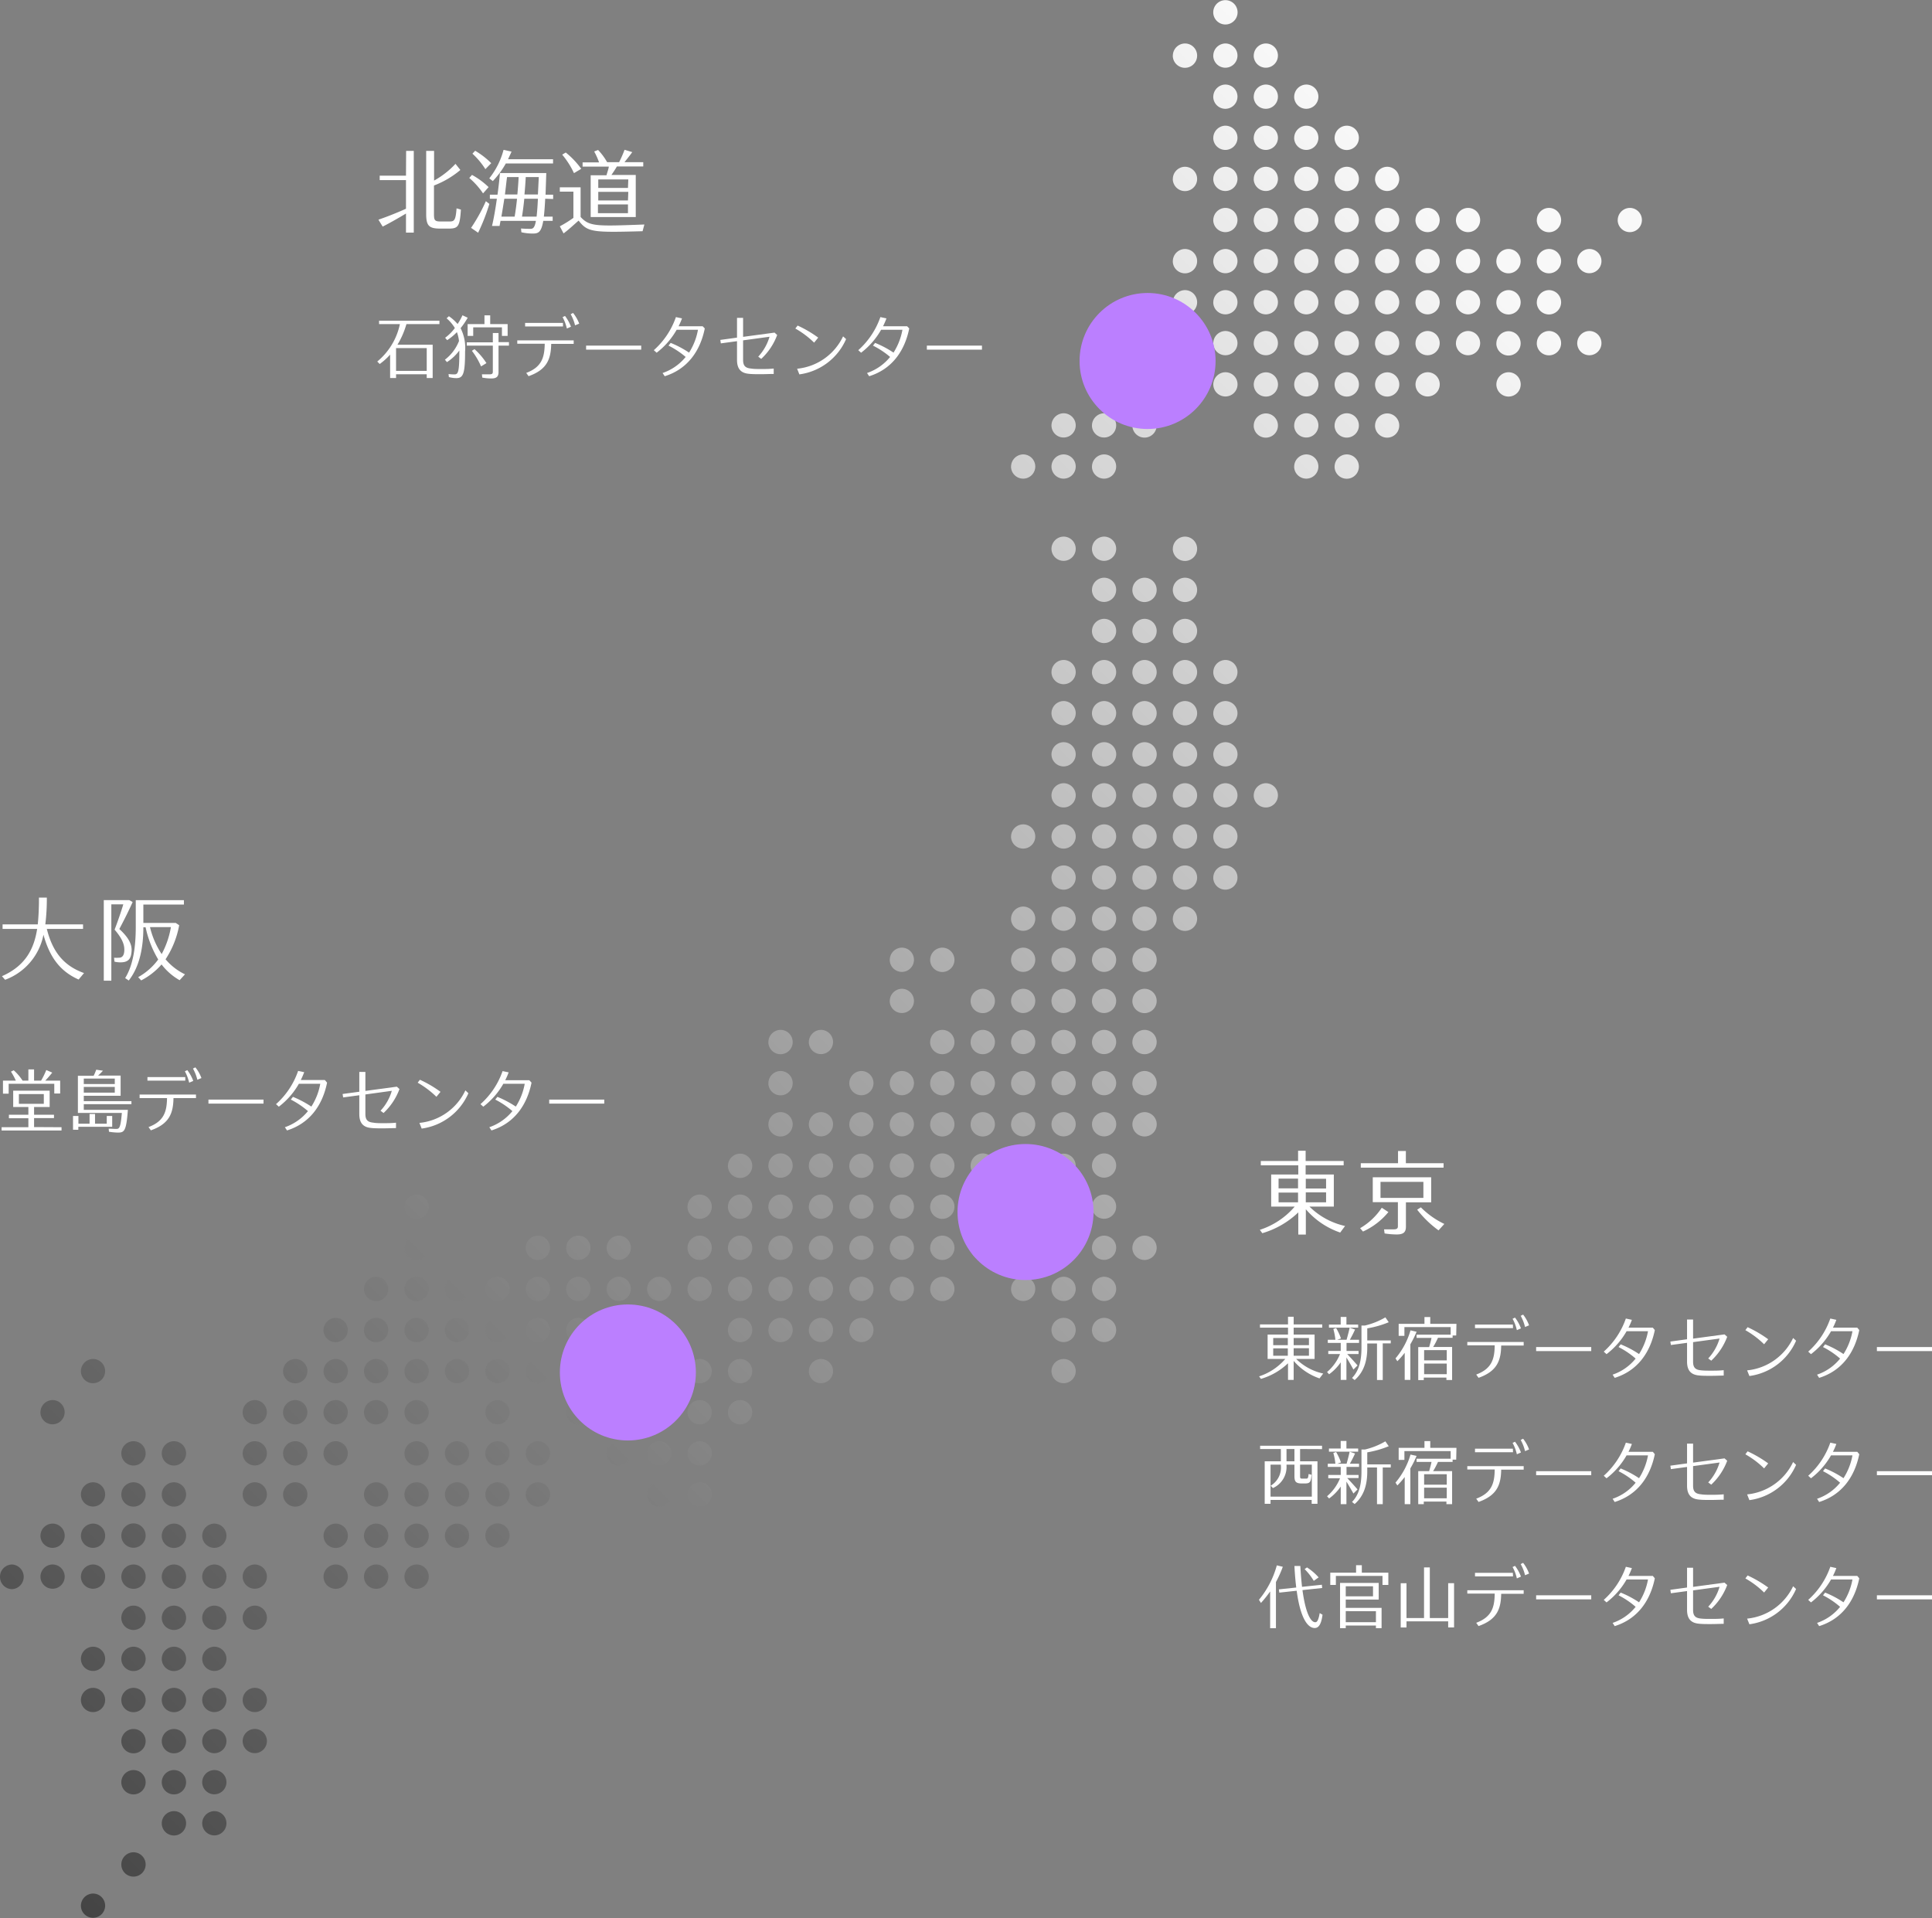 <svg xmlns="http://www.w3.org/2000/svg" xmlns:xlink="http://www.w3.org/1999/xlink" viewBox="0 0 396.88 394.03"><rect x="0" y="0" width="396.88" height="394.03" fill="#808080" stroke="none"/><defs><style>.a{fill:url(#a);}.b{fill:#fff;}.c{fill:#bb7fff;}</style><linearGradient id="a" x1="0.65" y1="376.59" x2="314.03" y2="63.21" gradientUnits="userSpaceOnUse"><stop offset="0" stop-color="#444"/><stop offset="0.04" stop-color="#4c4c4c"/><stop offset="1" stop-color="#f8f8f8"/></linearGradient></defs><path class="a" d="M16.62,391.5A2.49,2.49,0,1,0,19.11,389,2.52,2.52,0,0,0,16.62,391.5Zm8.3-8.45a2.5,2.5,0,1,0,2.5-2.53A2.52,2.52,0,0,0,24.92,383.05Zm16.62-8.44A2.49,2.49,0,1,0,44,372.07,2.52,2.52,0,0,0,41.54,374.61Zm-8.31,0a2.5,2.5,0,1,0,2.49-2.54A2.52,2.52,0,0,0,33.23,374.61Zm8.31-8.45A2.49,2.49,0,1,0,44,363.63,2.52,2.52,0,0,0,41.54,366.16Zm-8.31,0a2.5,2.5,0,1,0,2.49-2.53A2.52,2.52,0,0,0,33.23,366.16Zm-8.31,0a2.5,2.5,0,1,0,2.5-2.53A2.52,2.52,0,0,0,24.92,366.16Zm16.62-8.44A2.49,2.49,0,1,0,44,355.19,2.52,2.52,0,0,0,41.54,357.72Zm-8.31,0a2.5,2.5,0,1,0,2.49-2.53A2.52,2.52,0,0,0,33.23,357.72Zm16.62-8.45a2.49,2.49,0,1,0,2.49-2.53A2.52,2.52,0,0,0,49.85,349.27Zm0,8.45a2.49,2.49,0,1,0,2.49-2.54A2.52,2.52,0,0,0,49.85,357.72Zm-8.31-8.45A2.49,2.49,0,1,0,44,346.74,2.52,2.52,0,0,0,41.54,349.27Zm-8.31,0a2.5,2.5,0,1,0,2.49-2.53A2.52,2.52,0,0,0,33.23,349.27Zm-8.31,8.45a2.5,2.5,0,1,0,2.5-2.53A2.52,2.52,0,0,0,24.92,357.72Zm0-8.45a2.5,2.5,0,1,0,2.5-2.53A2.52,2.52,0,0,0,24.92,349.27Zm-8.3,0a2.49,2.49,0,1,0,2.49-2.53A2.52,2.52,0,0,0,16.62,349.27Zm24.92-8.44A2.49,2.49,0,1,0,44,338.29,2.52,2.52,0,0,0,41.54,340.83Zm-8.31,0a2.5,2.5,0,1,0,2.49-2.54A2.52,2.52,0,0,0,33.23,340.83Zm-8.31,0a2.5,2.5,0,1,0,2.5-2.54A2.52,2.52,0,0,0,24.92,340.83Zm-8.3,0a2.49,2.49,0,1,0,2.49-2.54A2.52,2.52,0,0,0,16.62,340.83Zm33.23-8.45a2.49,2.49,0,1,0,2.49-2.53A2.52,2.52,0,0,0,49.85,332.38Zm-8.31,0A2.49,2.49,0,1,0,44,329.85,2.52,2.52,0,0,0,41.54,332.38Zm-8.31,0a2.5,2.5,0,1,0,2.49-2.53A2.52,2.52,0,0,0,33.23,332.38Zm-8.31,0a2.5,2.5,0,1,0,2.5-2.53A2.52,2.52,0,0,0,24.92,332.38Zm58.16-8.44a2.5,2.5,0,1,0,2.49-2.54A2.52,2.52,0,0,0,83.08,323.94Zm-8.31,0a2.5,2.5,0,1,0,2.49-2.54A2.52,2.52,0,0,0,74.77,323.94Zm-8.31,0A2.5,2.5,0,1,0,69,321.4,2.53,2.53,0,0,0,66.46,323.94Zm-16.61,0a2.49,2.49,0,1,0,2.49-2.54A2.52,2.52,0,0,0,49.85,323.94Zm-8.31,0A2.49,2.49,0,1,0,44,321.4,2.52,2.52,0,0,0,41.54,323.94Zm-8.31,0a2.5,2.5,0,1,0,2.49-2.54A2.52,2.52,0,0,0,33.23,323.94Zm-8.31,0a2.5,2.5,0,1,0,2.5-2.54A2.52,2.52,0,0,0,24.92,323.94Zm-8.3,0a2.49,2.49,0,1,0,2.49-2.54A2.52,2.52,0,0,0,16.62,323.94Zm-8.31,0a2.49,2.49,0,1,0,2.49-2.54A2.52,2.52,0,0,0,8.31,323.94Zm-8.31,0a2.52,2.52,0,0,0,2.49,2.53,2.54,2.54,0,0,0,0-5.07A2.52,2.52,0,0,0,0,323.94Zm83.08-8.45A2.5,2.5,0,1,0,85.57,313,2.52,2.52,0,0,0,83.08,315.49Zm-8.31,0A2.5,2.5,0,1,0,77.26,313,2.52,2.52,0,0,0,74.77,315.49Zm-8.31,0A2.5,2.5,0,1,0,69,313,2.53,2.53,0,0,0,66.46,315.49Zm-24.92,0A2.49,2.49,0,1,0,44,313,2.52,2.52,0,0,0,41.54,315.49Zm-8.31,0A2.5,2.5,0,1,0,35.72,313,2.52,2.52,0,0,0,33.23,315.49Zm-8.31,0a2.5,2.5,0,1,0,2.5-2.53A2.52,2.52,0,0,0,24.92,315.49Zm-8.3,0A2.49,2.49,0,1,0,19.11,313,2.52,2.52,0,0,0,16.62,315.49Zm-8.31,0A2.49,2.49,0,1,0,10.8,313,2.52,2.52,0,0,0,8.31,315.49Zm132.92-8.44a2.5,2.5,0,1,0,2.5-2.54A2.53,2.53,0,0,0,141.23,307.05Zm-8.3,0a2.49,2.49,0,1,0,2.49-2.54A2.52,2.52,0,0,0,132.93,307.05Zm-24.93,0a2.5,2.5,0,1,0,2.5-2.54A2.53,2.53,0,0,0,108,307.05Zm-8.3,0a2.49,2.49,0,1,0,2.49-2.54A2.52,2.52,0,0,0,99.7,307.05Zm-8.31,0a2.49,2.49,0,1,0,2.49-2.54A2.52,2.52,0,0,0,91.39,307.05Zm0,8.44A2.49,2.49,0,1,0,93.88,313,2.52,2.52,0,0,0,91.39,315.49Zm8.31,0a2.49,2.49,0,1,0,2.49-2.53A2.52,2.52,0,0,0,99.7,315.49Zm-16.62-8.44a2.5,2.5,0,1,0,2.49-2.54A2.52,2.52,0,0,0,83.08,307.05Zm-8.31,0a2.5,2.5,0,1,0,2.49-2.54A2.52,2.52,0,0,0,74.77,307.05Zm-16.62,0a2.5,2.5,0,1,0,2.5-2.54A2.53,2.53,0,0,0,58.15,307.05Zm-8.3,0a2.49,2.49,0,1,0,2.49-2.54A2.52,2.52,0,0,0,49.85,307.05Zm-16.62,0a2.5,2.5,0,1,0,2.49-2.54A2.52,2.52,0,0,0,33.23,307.05Zm-8.31,0a2.5,2.5,0,1,0,2.5-2.54A2.52,2.52,0,0,0,24.92,307.05Zm-8.3,0a2.49,2.49,0,1,0,2.49-2.54A2.52,2.52,0,0,0,16.62,307.05Zm124.61-8.45a2.5,2.5,0,1,0,2.5-2.53A2.53,2.53,0,0,0,141.23,298.6Zm-8.3,0a2.49,2.49,0,1,0,2.49-2.53A2.52,2.52,0,0,0,132.93,298.6Zm-8.31,0a2.49,2.49,0,1,0,2.49-2.53A2.52,2.52,0,0,0,124.62,298.6Zm-16.62,0a2.5,2.5,0,1,0,2.5-2.53A2.53,2.53,0,0,0,108,298.6Zm-8.3,0a2.49,2.49,0,1,0,2.49-2.53A2.52,2.52,0,0,0,99.7,298.6Zm0-8.44a2.49,2.49,0,1,0,2.49-2.54A2.52,2.52,0,0,0,99.7,290.16Zm-8.31,8.44a2.49,2.49,0,1,0,2.49-2.53A2.52,2.52,0,0,0,91.39,298.6Zm-8.31,0a2.5,2.5,0,1,0,2.49-2.53A2.52,2.52,0,0,0,83.08,298.6Zm-24.93,0a2.5,2.5,0,1,0,2.5-2.53A2.53,2.53,0,0,0,58.15,298.6Zm-8.3,0a2.49,2.49,0,1,0,2.49-2.53A2.52,2.52,0,0,0,49.85,298.6Zm-16.62,0a2.5,2.5,0,1,0,2.49-2.53A2.52,2.52,0,0,0,33.23,298.6Zm-8.31,0a2.5,2.5,0,1,0,2.5-2.53A2.52,2.52,0,0,0,24.92,298.6ZM216,281.71a2.49,2.49,0,1,0,2.49-2.53A2.52,2.52,0,0,0,216,281.71Zm-66.47,8.44a2.5,2.5,0,1,0,2.5-2.53A2.52,2.52,0,0,0,149.54,290.15Zm-8.31,0a2.5,2.5,0,1,0,2.5-2.53A2.53,2.53,0,0,0,141.23,290.15Zm-8.3,0a2.49,2.49,0,1,0,2.49-2.53A2.52,2.52,0,0,0,132.93,290.15Zm-8.31,0a2.49,2.49,0,1,0,2.49-2.53A2.52,2.52,0,0,0,124.62,290.15Zm-49.85,0a2.5,2.5,0,1,0,2.49-2.53A2.52,2.52,0,0,0,74.77,290.15Zm-8.31,0a2.5,2.5,0,1,0,2.5-2.53A2.53,2.53,0,0,0,66.46,290.15Zm0,8.45a2.5,2.5,0,1,0,2.5-2.53A2.53,2.53,0,0,0,66.46,298.6Zm-8.31-8.45a2.5,2.5,0,1,0,2.5-2.53A2.53,2.53,0,0,0,58.15,290.15Zm-8.3,0a2.49,2.49,0,1,0,2.49-2.53A2.52,2.52,0,0,0,49.85,290.15Zm-41.54,0a2.49,2.49,0,1,0,2.49-2.53A2.52,2.52,0,0,0,8.31,290.15Zm157.85-8.44a2.49,2.49,0,1,0,2.49-2.53A2.52,2.52,0,0,0,166.16,281.71Zm-16.62,0a2.5,2.5,0,1,0,2.5-2.53A2.52,2.52,0,0,0,149.54,281.71Zm-8.31,0a2.5,2.5,0,1,0,2.5-2.53A2.53,2.53,0,0,0,141.23,281.71Zm-8.3,0a2.49,2.49,0,1,0,2.49-2.53A2.52,2.52,0,0,0,132.93,281.71Zm-8.31,0a2.49,2.49,0,1,0,2.49-2.53A2.52,2.52,0,0,0,124.62,281.71Zm-8.31,0a2.5,2.5,0,1,0,2.49-2.53A2.52,2.52,0,0,0,116.31,281.71Zm0,8.45a2.5,2.5,0,1,0,2.49-2.54A2.52,2.52,0,0,0,116.31,290.16ZM108,281.71a2.5,2.5,0,1,0,2.5-2.53A2.53,2.53,0,0,0,108,281.71Zm-8.3,0a2.49,2.49,0,1,0,2.49-2.53A2.52,2.52,0,0,0,99.7,281.71Zm-8.31,0a2.49,2.49,0,1,0,2.49-2.53A2.52,2.52,0,0,0,91.39,281.71Zm-8.31,0a2.5,2.5,0,1,0,2.49-2.53A2.52,2.52,0,0,0,83.08,281.71Zm0,8.45a2.5,2.5,0,1,0,2.49-2.54A2.52,2.52,0,0,0,83.08,290.16Zm-8.31-8.45a2.5,2.5,0,1,0,2.49-2.53A2.52,2.52,0,0,0,74.77,281.71Zm-8.31,0a2.5,2.5,0,1,0,2.5-2.53A2.53,2.53,0,0,0,66.46,281.71Zm-8.31,0a2.5,2.5,0,1,0,2.5-2.53A2.53,2.53,0,0,0,58.15,281.71Zm-41.53,0a2.49,2.49,0,1,0,2.49-2.53A2.52,2.52,0,0,0,16.62,281.71ZM216,273.27a2.49,2.49,0,1,0,2.49-2.54A2.52,2.52,0,0,0,216,273.27Zm8.31,0a2.49,2.49,0,1,0,2.49-2.54A2.52,2.52,0,0,0,224.32,273.27Zm-49.85,0a2.49,2.49,0,1,0,2.49-2.54A2.52,2.52,0,0,0,174.47,273.27Zm-8.31,0a2.49,2.49,0,1,0,2.49-2.54A2.52,2.52,0,0,0,166.16,273.27Zm-8.31,0a2.5,2.5,0,1,0,2.49-2.54A2.52,2.52,0,0,0,157.85,273.27Zm-8.31,0a2.5,2.5,0,1,0,2.5-2.54A2.52,2.52,0,0,0,149.54,273.27Zm-24.92,0a2.49,2.49,0,1,0,2.49-2.54A2.52,2.52,0,0,0,124.62,273.27Zm-8.31,0a2.5,2.5,0,1,0,2.49-2.54A2.52,2.52,0,0,0,116.31,273.27Zm-8.31,0a2.5,2.5,0,1,0,2.5-2.54A2.53,2.53,0,0,0,108,273.27Zm-8.3,0a2.49,2.49,0,1,0,2.49-2.54A2.52,2.52,0,0,0,99.7,273.27Zm-8.31,0a2.49,2.49,0,1,0,2.49-2.54A2.52,2.52,0,0,0,91.39,273.27Zm-8.31,0a2.5,2.5,0,1,0,2.49-2.54A2.52,2.52,0,0,0,83.08,273.27Zm-8.31,0a2.5,2.5,0,1,0,2.49-2.54A2.52,2.52,0,0,0,74.77,273.27Zm-8.31,0a2.5,2.5,0,1,0,2.5-2.54A2.53,2.53,0,0,0,66.46,273.27Zm157.86-8.45a2.49,2.49,0,1,0,2.49-2.53A2.52,2.52,0,0,0,224.32,264.82Zm-8.31,0a2.49,2.49,0,1,0,2.49-2.53A2.52,2.52,0,0,0,216,264.82Zm-8.31,0a2.49,2.49,0,1,0,2.49-2.53A2.52,2.52,0,0,0,207.7,264.82Zm-16.62,0a2.5,2.5,0,1,0,2.5-2.53A2.52,2.52,0,0,0,191.08,264.82Zm-8.3,0a2.49,2.49,0,1,0,2.49-2.53A2.52,2.52,0,0,0,182.78,264.82Zm-8.31,0a2.49,2.49,0,1,0,2.49-2.53A2.52,2.52,0,0,0,174.47,264.82Zm-8.31,0a2.49,2.49,0,1,0,2.49-2.53A2.52,2.52,0,0,0,166.16,264.82Zm-8.31,0a2.5,2.5,0,1,0,2.49-2.53A2.52,2.52,0,0,0,157.85,264.82Zm-8.31,0a2.5,2.5,0,1,0,2.5-2.53A2.52,2.52,0,0,0,149.54,264.82Zm-8.31,0a2.5,2.5,0,1,0,2.5-2.53A2.53,2.53,0,0,0,141.23,264.82Zm-8.3,0a2.49,2.49,0,1,0,2.49-2.53A2.52,2.52,0,0,0,132.93,264.82Zm0,8.44a2.49,2.49,0,1,0,2.49-2.53A2.52,2.52,0,0,0,132.93,273.26Zm-8.31-8.44a2.49,2.49,0,1,0,2.49-2.53A2.52,2.52,0,0,0,124.62,264.82Zm-8.31,0a2.5,2.5,0,1,0,2.49-2.53A2.52,2.52,0,0,0,116.31,264.82Zm-8.31,0a2.5,2.5,0,1,0,2.5-2.53A2.53,2.53,0,0,0,108,264.82Zm-8.3,0a2.49,2.49,0,1,0,2.49-2.53A2.52,2.52,0,0,0,99.7,264.82Zm-8.31,0a2.49,2.49,0,1,0,2.49-2.53A2.52,2.52,0,0,0,91.39,264.82Zm-8.31,0a2.5,2.5,0,1,0,2.49-2.53A2.52,2.52,0,0,0,83.08,264.82Zm-8.31,0a2.5,2.5,0,1,0,2.49-2.53A2.52,2.52,0,0,0,74.77,264.82Zm157.85-8.45a2.5,2.5,0,1,0,2.5-2.53A2.53,2.53,0,0,0,232.62,256.37Zm-8.3,0a2.49,2.49,0,1,0,2.49-2.53A2.52,2.52,0,0,0,224.32,256.37Zm-8.31,0a2.49,2.49,0,1,0,2.49-2.53A2.52,2.52,0,0,0,216,256.37Zm-8.31,0a2.49,2.49,0,1,0,2.49-2.53A2.52,2.52,0,0,0,207.7,256.37Zm-8.31,0a2.5,2.5,0,1,0,2.49-2.53A2.52,2.52,0,0,0,199.39,256.37Zm-8.31,0a2.5,2.5,0,1,0,2.5-2.53A2.52,2.52,0,0,0,191.08,256.37Zm-8.3,0a2.49,2.49,0,1,0,2.49-2.53A2.52,2.52,0,0,0,182.78,256.37Zm-8.31,0a2.49,2.49,0,1,0,2.49-2.53A2.52,2.52,0,0,0,174.47,256.37Zm-8.31,0a2.49,2.49,0,1,0,2.49-2.53A2.52,2.52,0,0,0,166.16,256.37Zm-8.31,0a2.5,2.5,0,1,0,2.49-2.53A2.52,2.52,0,0,0,157.85,256.37Zm-8.31,0a2.5,2.5,0,1,0,2.5-2.53A2.52,2.52,0,0,0,149.54,256.37Zm-8.31,0a2.5,2.5,0,1,0,2.5-2.53A2.53,2.53,0,0,0,141.23,256.37Zm-16.61,0a2.49,2.49,0,1,0,2.49-2.53A2.52,2.52,0,0,0,124.62,256.37Zm-8.31,0a2.5,2.5,0,1,0,2.49-2.53A2.52,2.52,0,0,0,116.31,256.37Zm-8.31,0a2.5,2.5,0,1,0,2.5-2.53A2.53,2.53,0,0,0,108,256.37Zm-24.92,0a2.5,2.5,0,1,0,2.49-2.53A2.52,2.52,0,0,0,83.08,256.37Zm141.24-8.44a2.49,2.49,0,1,0,2.49-2.53A2.52,2.52,0,0,0,224.32,247.93Zm-8.31,0a2.49,2.49,0,1,0,2.49-2.53A2.52,2.52,0,0,0,216,247.93Zm-8.31,0a2.49,2.49,0,1,0,2.49-2.53A2.52,2.52,0,0,0,207.7,247.93Zm-8.31,0a2.5,2.5,0,1,0,2.49-2.53A2.52,2.52,0,0,0,199.39,247.93Zm-8.31,0a2.5,2.5,0,1,0,2.5-2.53A2.52,2.52,0,0,0,191.08,247.93Zm-8.3,0a2.49,2.49,0,1,0,2.49-2.53A2.52,2.52,0,0,0,182.78,247.93Zm-8.31,0A2.49,2.49,0,1,0,177,245.4,2.52,2.52,0,0,0,174.47,247.93Zm-8.31,0a2.49,2.49,0,1,0,2.49-2.53A2.52,2.52,0,0,0,166.16,247.93Zm-8.31,0a2.5,2.5,0,1,0,2.49-2.53A2.52,2.52,0,0,0,157.85,247.93Zm-8.31,0a2.5,2.5,0,1,0,2.5-2.53A2.52,2.52,0,0,0,149.54,247.93Zm-8.31,0a2.5,2.5,0,1,0,2.5-2.53A2.53,2.53,0,0,0,141.23,247.93Zm-58.15,0a2.5,2.5,0,1,0,2.49-2.53A2.52,2.52,0,0,0,83.08,247.93Zm141.24-8.45a2.49,2.49,0,1,0,2.49-2.53A2.52,2.52,0,0,0,224.32,239.48Zm-8.31,0A2.49,2.49,0,1,0,218.5,237,2.52,2.52,0,0,0,216,239.48Zm-8.31,0a2.49,2.49,0,1,0,2.49-2.53A2.52,2.52,0,0,0,207.7,239.48Zm-8.31,0a2.5,2.5,0,1,0,2.49-2.53A2.52,2.52,0,0,0,199.39,239.48Zm-8.31,0a2.5,2.5,0,1,0,2.5-2.53A2.52,2.52,0,0,0,191.08,239.48Zm-8.3,0a2.49,2.49,0,1,0,2.49-2.53A2.52,2.52,0,0,0,182.78,239.48Zm-8.31,0A2.49,2.49,0,1,0,177,237,2.52,2.52,0,0,0,174.47,239.48Zm-8.31,0a2.49,2.49,0,1,0,2.49-2.53A2.52,2.52,0,0,0,166.16,239.48Zm-8.31,0a2.5,2.5,0,1,0,2.49-2.53A2.52,2.52,0,0,0,157.85,239.48Zm-8.31,0A2.5,2.5,0,1,0,152,237,2.52,2.52,0,0,0,149.54,239.48ZM232.62,231a2.5,2.5,0,1,0,2.5-2.53A2.53,2.53,0,0,0,232.62,231Zm-8.3,0a2.49,2.49,0,1,0,2.49-2.53A2.52,2.52,0,0,0,224.32,231ZM216,231a2.49,2.49,0,1,0,2.49-2.53A2.52,2.52,0,0,0,216,231Zm-8.31,0a2.49,2.49,0,1,0,2.49-2.53A2.52,2.52,0,0,0,207.7,231Zm-8.31,0a2.5,2.5,0,1,0,2.49-2.53A2.52,2.52,0,0,0,199.39,231Zm-8.31,0a2.5,2.5,0,1,0,2.5-2.53A2.52,2.52,0,0,0,191.08,231Zm-8.3,0a2.49,2.49,0,1,0,2.49-2.53A2.52,2.52,0,0,0,182.78,231Zm-8.31,0a2.49,2.49,0,1,0,2.49-2.53A2.52,2.52,0,0,0,174.47,231Zm-8.31,0a2.49,2.49,0,1,0,2.49-2.53A2.52,2.52,0,0,0,166.16,231Zm-8.31,0a2.5,2.5,0,1,0,2.49-2.53A2.52,2.52,0,0,0,157.85,231Zm74.77-8.45a2.5,2.5,0,1,0,2.5-2.53A2.53,2.53,0,0,0,232.62,222.59Zm-8.3,0a2.49,2.49,0,1,0,2.49-2.53A2.52,2.52,0,0,0,224.32,222.59Zm-8.31,0a2.49,2.49,0,1,0,2.49-2.53A2.52,2.52,0,0,0,216,222.59Zm-8.31,0a2.49,2.49,0,1,0,2.49-2.53A2.52,2.52,0,0,0,207.7,222.59Zm-8.31,0a2.5,2.5,0,1,0,2.49-2.53A2.52,2.52,0,0,0,199.39,222.59Zm-8.31,0a2.5,2.5,0,1,0,2.5-2.53A2.52,2.52,0,0,0,191.08,222.59Zm-8.3,0a2.49,2.49,0,1,0,2.49-2.53A2.52,2.52,0,0,0,182.78,222.59Zm-8.31,0a2.49,2.49,0,1,0,2.49-2.53A2.52,2.52,0,0,0,174.47,222.59Zm-16.62,0a2.5,2.5,0,1,0,2.49-2.53A2.52,2.52,0,0,0,157.85,222.59Zm74.77-8.44a2.5,2.5,0,1,0,2.5-2.54A2.53,2.53,0,0,0,232.62,214.15Zm-8.3,0a2.49,2.49,0,1,0,2.49-2.54A2.52,2.52,0,0,0,224.32,214.15Zm-8.31,0a2.49,2.49,0,1,0,2.49-2.54A2.52,2.52,0,0,0,216,214.15Zm-8.31,0a2.49,2.49,0,1,0,2.49-2.54A2.52,2.52,0,0,0,207.7,214.15Zm-8.31,0a2.5,2.5,0,1,0,2.49-2.54A2.52,2.52,0,0,0,199.39,214.15Zm-8.31,0a2.5,2.5,0,1,0,2.5-2.54A2.52,2.52,0,0,0,191.08,214.15Zm-24.92,0a2.49,2.49,0,1,0,2.49-2.54A2.52,2.52,0,0,0,166.16,214.15Zm-8.31,0a2.5,2.5,0,1,0,2.49-2.54A2.52,2.52,0,0,0,157.85,214.15Zm74.77-8.45a2.5,2.5,0,1,0,2.5-2.53A2.53,2.53,0,0,0,232.62,205.7Zm-8.3,0a2.49,2.49,0,1,0,2.49-2.53A2.52,2.52,0,0,0,224.32,205.7Zm-8.31,0a2.49,2.49,0,1,0,2.49-2.53A2.52,2.52,0,0,0,216,205.7Zm-8.31,0a2.49,2.49,0,1,0,2.49-2.53A2.52,2.52,0,0,0,207.7,205.7Zm-8.31,0a2.5,2.5,0,1,0,2.49-2.53A2.52,2.52,0,0,0,199.39,205.7Zm-16.61,0a2.49,2.49,0,1,0,2.49-2.53A2.52,2.52,0,0,0,182.78,205.7Zm49.84-8.44a2.5,2.5,0,1,0,2.5-2.54A2.53,2.53,0,0,0,232.62,197.26Zm-8.3,0a2.49,2.49,0,1,0,2.49-2.54A2.52,2.52,0,0,0,224.32,197.26Zm-8.31,0a2.49,2.49,0,1,0,2.49-2.54A2.52,2.52,0,0,0,216,197.26Zm-8.31,0a2.49,2.49,0,1,0,2.49-2.54A2.52,2.52,0,0,0,207.7,197.26Zm-16.62,0a2.5,2.5,0,1,0,2.5-2.54A2.52,2.52,0,0,0,191.08,197.26Zm-8.3,0a2.49,2.49,0,1,0,2.49-2.54A2.52,2.52,0,0,0,182.78,197.26Zm58.15-8.45a2.5,2.5,0,1,0,2.49-2.53A2.52,2.52,0,0,0,240.93,188.81Zm-8.31,0a2.5,2.5,0,1,0,2.5-2.53A2.53,2.53,0,0,0,232.62,188.81Zm-8.3,0a2.49,2.49,0,1,0,2.49-2.53A2.52,2.52,0,0,0,224.32,188.81Zm-8.31,0a2.49,2.49,0,1,0,2.49-2.53A2.52,2.52,0,0,0,216,188.81Zm-8.31,0a2.49,2.49,0,1,0,2.49-2.53A2.52,2.52,0,0,0,207.7,188.81Zm41.54-8.44a2.49,2.49,0,1,0,2.49-2.54A2.52,2.52,0,0,0,249.24,180.37Zm-8.31,0a2.5,2.5,0,1,0,2.49-2.54A2.52,2.52,0,0,0,240.93,180.37Zm-8.31,0a2.5,2.5,0,1,0,2.5-2.54A2.53,2.53,0,0,0,232.62,180.37Zm-8.3,0a2.49,2.49,0,1,0,2.49-2.54A2.52,2.52,0,0,0,224.32,180.37Zm-8.31,0a2.49,2.49,0,1,0,2.49-2.54A2.52,2.52,0,0,0,216,180.37Zm33.23-8.45a2.49,2.49,0,1,0,2.49-2.53A2.52,2.52,0,0,0,249.24,171.92Zm-8.31,0a2.5,2.5,0,1,0,2.49-2.53A2.52,2.52,0,0,0,240.93,171.92Zm-8.31,0a2.5,2.5,0,1,0,2.5-2.53A2.53,2.53,0,0,0,232.62,171.92Zm-8.3,0a2.49,2.49,0,1,0,2.49-2.53A2.52,2.52,0,0,0,224.32,171.92Zm-8.31,0a2.49,2.49,0,1,0,2.49-2.53A2.52,2.52,0,0,0,216,171.92Zm-8.31,0a2.49,2.49,0,1,0,2.49-2.53A2.52,2.52,0,0,0,207.7,171.92Zm49.85-8.44a2.49,2.49,0,1,0,2.49-2.54A2.52,2.52,0,0,0,257.55,163.48Zm-8.31,0a2.49,2.49,0,1,0,2.49-2.54A2.52,2.52,0,0,0,249.24,163.48Zm-8.31,0a2.5,2.5,0,1,0,2.49-2.54A2.52,2.52,0,0,0,240.93,163.48Zm-8.31,0a2.5,2.5,0,1,0,2.5-2.54A2.53,2.53,0,0,0,232.62,163.48Zm-8.3,0a2.49,2.49,0,1,0,2.49-2.54A2.52,2.52,0,0,0,224.32,163.48Zm-8.31,0a2.49,2.49,0,1,0,2.49-2.54A2.52,2.52,0,0,0,216,163.48ZM249.24,155a2.49,2.49,0,1,0,2.49-2.53A2.52,2.52,0,0,0,249.24,155Zm-8.31,0a2.5,2.5,0,1,0,2.49-2.53A2.52,2.52,0,0,0,240.93,155Zm-8.31,0a2.5,2.5,0,1,0,2.5-2.53A2.53,2.53,0,0,0,232.62,155Zm-8.3,0a2.49,2.49,0,1,0,2.49-2.53A2.52,2.52,0,0,0,224.32,155ZM216,155a2.49,2.49,0,1,0,2.49-2.53A2.52,2.52,0,0,0,216,155Zm33.23-8.44a2.49,2.49,0,1,0,2.49-2.54A2.52,2.52,0,0,0,249.24,146.59Zm-8.31,0a2.5,2.5,0,1,0,2.49-2.54A2.52,2.52,0,0,0,240.93,146.59Zm-8.31,0a2.5,2.5,0,1,0,2.5-2.54A2.53,2.53,0,0,0,232.62,146.59Zm-8.3,0a2.49,2.49,0,1,0,2.49-2.54A2.52,2.52,0,0,0,224.32,146.59Zm-8.31,0a2.49,2.49,0,1,0,2.49-2.54A2.52,2.52,0,0,0,216,146.59Zm33.23-8.45a2.49,2.49,0,1,0,2.49-2.53A2.52,2.52,0,0,0,249.24,138.14Zm-8.31,0a2.5,2.5,0,1,0,2.49-2.53A2.52,2.52,0,0,0,240.93,138.14Zm-8.31,0a2.5,2.5,0,1,0,2.5-2.53A2.53,2.53,0,0,0,232.62,138.14Zm-8.3,0a2.49,2.49,0,1,0,2.49-2.53A2.52,2.52,0,0,0,224.32,138.14Zm-8.31,0a2.49,2.49,0,1,0,2.49-2.53A2.52,2.52,0,0,0,216,138.14Zm24.92-8.45a2.5,2.5,0,1,0,2.49-2.53A2.52,2.52,0,0,0,240.93,129.69Zm-8.31,0a2.5,2.5,0,1,0,2.5-2.53A2.53,2.53,0,0,0,232.62,129.69Zm-8.3,0a2.49,2.49,0,1,0,2.49-2.53A2.52,2.52,0,0,0,224.32,129.69Zm16.61-8.44a2.5,2.5,0,1,0,2.49-2.54A2.52,2.52,0,0,0,240.93,121.25Zm-8.31,0a2.5,2.5,0,1,0,2.5-2.54A2.53,2.53,0,0,0,232.62,121.25Zm-8.3,0a2.49,2.49,0,1,0,2.49-2.54A2.52,2.52,0,0,0,224.32,121.25Zm0-8.45a2.49,2.49,0,1,0,2.49-2.53A2.52,2.52,0,0,0,224.32,112.8Zm-8.31,0a2.49,2.49,0,1,0,2.49-2.53A2.52,2.52,0,0,0,216,112.8Zm24.92,0a2.5,2.5,0,1,0,2.49-2.53A2.52,2.52,0,0,0,240.93,112.8Zm33.23-16.89a2.5,2.5,0,1,0,2.49-2.53A2.52,2.52,0,0,0,274.16,95.91Zm-8.3,0a2.49,2.49,0,1,0,2.49-2.53A2.52,2.52,0,0,0,265.86,95.91Zm-41.54,0a2.49,2.49,0,1,0,2.49-2.53A2.52,2.52,0,0,0,224.32,95.91Zm-8.31,0a2.49,2.49,0,1,0,2.49-2.53A2.52,2.52,0,0,0,216,95.91Zm-8.31,0a2.49,2.49,0,1,0,2.49-2.53A2.52,2.52,0,0,0,207.7,95.91Zm74.77-8.44A2.49,2.49,0,1,0,285,84.93,2.52,2.52,0,0,0,282.47,87.47Zm-8.31,0a2.5,2.5,0,1,0,2.49-2.54A2.52,2.52,0,0,0,274.16,87.47Zm-8.3,0a2.49,2.49,0,1,0,2.49-2.54A2.52,2.52,0,0,0,265.86,87.47Zm-8.31,0A2.49,2.49,0,1,0,260,84.93,2.52,2.52,0,0,0,257.55,87.47Zm-24.93,0a2.5,2.5,0,1,0,2.5-2.54A2.53,2.53,0,0,0,232.62,87.47Zm-8.3,0a2.49,2.49,0,1,0,2.49-2.54A2.52,2.52,0,0,0,224.32,87.47Zm-8.31,0a2.49,2.49,0,1,0,2.49-2.54A2.52,2.52,0,0,0,216,87.47ZM307.39,79a2.5,2.5,0,1,0,2.5-2.53A2.53,2.53,0,0,0,307.39,79Zm-16.61,0a2.49,2.49,0,1,0,2.49-2.53A2.52,2.52,0,0,0,290.78,79Zm-8.31,0A2.49,2.49,0,1,0,285,76.49,2.52,2.52,0,0,0,282.47,79Zm-8.31,0a2.5,2.5,0,1,0,2.49-2.53A2.52,2.52,0,0,0,274.16,79Zm-8.3,0a2.49,2.49,0,1,0,2.49-2.53A2.52,2.52,0,0,0,265.86,79Zm-8.31,0A2.49,2.49,0,1,0,260,76.49,2.52,2.52,0,0,0,257.55,79Zm-8.31,0a2.49,2.49,0,1,0,2.49-2.53A2.52,2.52,0,0,0,249.24,79Zm-8.31,0a2.5,2.5,0,1,0,2.49-2.53A2.52,2.52,0,0,0,240.93,79Zm-8.31,0a2.5,2.5,0,1,0,2.5-2.53A2.53,2.53,0,0,0,232.62,79Zm-8.3,0a2.49,2.49,0,1,0,2.49-2.53A2.52,2.52,0,0,0,224.32,79ZM324,70.58A2.49,2.49,0,1,0,326.5,68,2.52,2.52,0,0,0,324,70.58Zm-8.31,0A2.5,2.5,0,1,0,318.19,68,2.52,2.52,0,0,0,315.7,70.58Zm-8.31,0a2.5,2.5,0,1,0,2.5-2.54A2.53,2.53,0,0,0,307.39,70.58Zm-8.3,0A2.49,2.49,0,1,0,301.58,68,2.52,2.52,0,0,0,299.09,70.58Zm-8.31,0A2.49,2.49,0,1,0,293.27,68,2.52,2.52,0,0,0,290.78,70.58Zm-8.31,0A2.49,2.49,0,1,0,285,68,2.52,2.52,0,0,0,282.47,70.58Zm-8.31,0A2.5,2.5,0,1,0,276.65,68,2.52,2.52,0,0,0,274.16,70.58Zm-8.3,0A2.49,2.49,0,1,0,268.35,68,2.52,2.52,0,0,0,265.86,70.58Zm-8.31,0A2.49,2.49,0,1,0,260,68,2.52,2.52,0,0,0,257.55,70.58Zm-8.31,0A2.49,2.49,0,1,0,251.73,68,2.52,2.52,0,0,0,249.24,70.58Zm-8.31,0A2.5,2.5,0,1,0,243.42,68,2.52,2.52,0,0,0,240.93,70.58Zm-8.31,0a2.5,2.5,0,1,0,2.5-2.54A2.53,2.53,0,0,0,232.62,70.58Zm-8.3,0A2.49,2.49,0,1,0,226.81,68,2.52,2.52,0,0,0,224.32,70.58Zm91.38-8.45a2.5,2.5,0,1,0,2.49-2.53A2.52,2.52,0,0,0,315.7,62.13Zm-8.31,0a2.5,2.5,0,1,0,2.5-2.53A2.53,2.53,0,0,0,307.39,62.13Zm-8.3,0a2.49,2.49,0,1,0,2.49-2.53A2.52,2.52,0,0,0,299.09,62.13Zm-8.31,0a2.49,2.49,0,1,0,2.49-2.53A2.52,2.52,0,0,0,290.78,62.13Zm-8.31,0A2.49,2.49,0,1,0,285,59.6,2.52,2.52,0,0,0,282.47,62.13Zm-8.31,0a2.5,2.5,0,1,0,2.49-2.53A2.52,2.52,0,0,0,274.16,62.13Zm-8.3,0a2.49,2.49,0,1,0,2.49-2.53A2.52,2.52,0,0,0,265.86,62.13Zm-8.31,0A2.49,2.49,0,1,0,260,59.6,2.52,2.52,0,0,0,257.55,62.13Zm-8.31,0a2.49,2.49,0,1,0,2.49-2.53A2.52,2.52,0,0,0,249.24,62.13Zm-8.31,0a2.5,2.5,0,1,0,2.49-2.53A2.52,2.52,0,0,0,240.93,62.13ZM324,53.69a2.49,2.49,0,1,0,2.49-2.54A2.52,2.52,0,0,0,324,53.69Zm-8.31,0a2.5,2.5,0,1,0,2.49-2.54A2.52,2.52,0,0,0,315.7,53.69Zm-8.31,0a2.5,2.5,0,1,0,2.5-2.54A2.53,2.53,0,0,0,307.39,53.69Zm-8.3,0a2.49,2.49,0,1,0,2.49-2.54A2.52,2.52,0,0,0,299.09,53.69Zm-8.31,0a2.49,2.49,0,1,0,2.49-2.54A2.52,2.52,0,0,0,290.78,53.69Zm-8.31,0A2.49,2.49,0,1,0,285,51.15,2.52,2.52,0,0,0,282.47,53.69Zm-8.31,0a2.5,2.5,0,1,0,2.49-2.54A2.52,2.52,0,0,0,274.16,53.69Zm-8.3,0a2.49,2.49,0,1,0,2.49-2.54A2.52,2.52,0,0,0,265.86,53.69Zm-8.31,0A2.49,2.49,0,1,0,260,51.15,2.52,2.52,0,0,0,257.55,53.69Zm-8.31,0a2.49,2.49,0,1,0,2.49-2.54A2.52,2.52,0,0,0,249.24,53.69Zm-8.31,0a2.5,2.5,0,1,0,2.49-2.54A2.52,2.52,0,0,0,240.93,53.69Zm91.39-8.45a2.49,2.49,0,1,0,2.49-2.53A2.52,2.52,0,0,0,332.32,45.24Zm-16.62,0a2.5,2.5,0,1,0,2.49-2.53A2.52,2.52,0,0,0,315.7,45.24Zm-16.61,0a2.49,2.49,0,1,0,2.49-2.53A2.52,2.52,0,0,0,299.09,45.24Zm-8.31,0a2.49,2.49,0,1,0,2.49-2.53A2.52,2.52,0,0,0,290.78,45.24Zm-8.31,0A2.49,2.49,0,1,0,285,42.71,2.52,2.52,0,0,0,282.47,45.24Zm-8.31,0a2.5,2.5,0,1,0,2.49-2.53A2.52,2.52,0,0,0,274.16,45.24Zm-8.3,0a2.49,2.49,0,1,0,2.49-2.53A2.52,2.52,0,0,0,265.86,45.24Zm-8.31,0A2.49,2.49,0,1,0,260,42.71,2.52,2.52,0,0,0,257.55,45.24Zm-8.31,0a2.49,2.49,0,1,0,2.49-2.53A2.52,2.52,0,0,0,249.24,45.24Zm33.23-8.44A2.49,2.49,0,1,0,285,34.26,2.52,2.52,0,0,0,282.47,36.8Zm-8.31,0a2.5,2.5,0,1,0,2.49-2.54A2.52,2.52,0,0,0,274.16,36.8Zm-8.3,0a2.49,2.49,0,1,0,2.49-2.54A2.52,2.52,0,0,0,265.86,36.8Zm-8.31,0A2.49,2.49,0,1,0,260,34.26,2.52,2.52,0,0,0,257.55,36.8Zm-8.31,0a2.49,2.49,0,1,0,2.49-2.54A2.52,2.52,0,0,0,249.24,36.8Zm-8.31,0a2.5,2.5,0,1,0,2.49-2.54A2.52,2.52,0,0,0,240.93,36.8Zm33.23-8.45a2.5,2.5,0,1,0,2.49-2.53A2.53,2.53,0,0,0,274.16,28.35Zm-8.3,0a2.49,2.49,0,1,0,2.49-2.53A2.53,2.53,0,0,0,265.86,28.35Zm-8.31,0A2.49,2.49,0,1,0,260,25.82,2.53,2.53,0,0,0,257.55,28.35Zm-8.31,0a2.49,2.49,0,1,0,2.49-2.53A2.53,2.53,0,0,0,249.24,28.35Zm16.62-8.44a2.49,2.49,0,1,0,2.49-2.54A2.52,2.52,0,0,0,265.86,19.91Zm-8.31,0A2.49,2.49,0,1,0,260,17.37,2.52,2.52,0,0,0,257.55,19.91Zm-8.31,0a2.49,2.49,0,1,0,2.49-2.54A2.52,2.52,0,0,0,249.24,19.91Zm8.31-8.45A2.49,2.49,0,1,0,260,8.93,2.52,2.52,0,0,0,257.55,11.46Zm-8.31,0a2.49,2.49,0,1,0,2.49-2.53A2.52,2.52,0,0,0,249.24,11.46Zm0-8.93a2.49,2.49,0,1,0,5,0,2.49,2.49,0,1,0-5,0Zm-8.31,8.93a2.5,2.5,0,1,0,2.49-2.53A2.52,2.52,0,0,0,240.93,11.46Z"/><path class="b" d="M17.26,199.9l-1.11,1.33c-3.73-1.66-5.93-4.49-7.22-9.21a12.39,12.39,0,0,1-7.88,9.26l-.65-.74c4.86-2.13,6.6-5.65,7.23-9.71H.53v-.93H7.76A51.94,51.94,0,0,0,8,184.4H9.62a42.93,42.93,0,0,1-.31,5.5h7.75v.93H9.62C10.85,195.77,13.28,198.47,17.26,199.9Z"/><path class="b" d="M24.73,197.7a5.59,5.59,0,0,1-1.21-.14l-.09-.81a8.39,8.39,0,0,0,1,0c.72,0,1.11-.52,1.11-1.66s-.48-2.34-2-4.11c.67-1.74,1.34-3.69,1.79-5.2H22.87v15.69H21.32V184.91h5.22l.71.4c-.75,1.68-1.77,3.73-2.74,5.54,1.94,1.77,2.53,3.11,2.53,4.3C27,197,26.35,197.7,24.73,197.7ZM38,200.16l-1.1,1.21a12.27,12.27,0,0,1-3.71-3.24A14.1,14.1,0,0,1,29,201.41l-.62-.67a12.88,12.88,0,0,0,4.12-3.63,21.53,21.53,0,0,1-2.59-6.62h-.46c0,3.95-.69,8-3,10.94l-.74-.5c1.75-2.82,2.18-6.77,2.18-10.57v-5.44h9.89v.9H29.45v3.78H36.1l.71.47a18.85,18.85,0,0,1-2.8,7A12,12,0,0,0,38,200.16ZM33.21,196a18,18,0,0,0,1.9-5.54h-4.3A17.28,17.28,0,0,0,33.21,196Z"/><circle class="c" cx="128.98" cy="281.95" r="13.97"/><circle class="c" cx="235.74" cy="74.16" r="13.97"/><path class="b" d="M83.43,31H85V47.78h-1.6V43.87c-1.68,1-3.3,1.93-4.79,2.68l-.87-1.42c1.71-.59,3.69-1.36,5.66-2.25V37H78v-.91h5.4ZM94.68,43.06c-.22,3.51-.59,3.9-2.53,3.9H90.4c-2.33,0-2.85-.65-2.85-3V31h1.62V37.1a17.81,17.81,0,0,0,4.4-3.44l1,1.26a18.7,18.7,0,0,1-5.42,3.19V44c0,1.26.17,1.5,1.38,1.5H92.3c1,0,1.3-.16,1.49-2.7Z"/><path class="b" d="M96.4,36.56l.56-.63a16.12,16.12,0,0,1,3.41,2.51l-1.14,1.29A15.46,15.46,0,0,0,96.4,36.56Zm3.41,4.77.72.56a40.39,40.39,0,0,1-2.31,5.92l-1.45-1A34.93,34.93,0,0,0,99.81,41.33Zm-2.76-9.76.56-.6a16.38,16.38,0,0,1,3.3,2.55l-1.2,1.23A15.68,15.68,0,0,0,97.05,31.57Zm3.46,5.07a15.88,15.88,0,0,0,2.93-5.85l1.64.35c-.21.52-.45,1-.71,1.57h9.24v.87h-9.7a17.9,17.9,0,0,1-2.67,3.62ZM112,40.83c-.08,1.53-.17,2.72-.28,3.67h1.81v.87H111.6c-.43,2.48-1.08,2.61-2.25,2.61a11,11,0,0,1-2.24-.26l-.08-.78c.73.06,1.37.07,1.85.07s.93,0,1.21-1.64h-7.27l-.2,1.05h-1.55c.36-1.49.71-3.52,1-5.59h-1.44V40h1.57c.22-1.58.39-3.13.5-4.45h9.52L112.07,40h1.56v.88Zm-9,3.67h2.72c.17-1,.36-2.33.49-3.67h-2.61C103.4,42.11,103.2,43.36,103,44.5Zm.73-4.55h2.55c.11-1.25.21-2.49.26-3.57h-2.38C104,37.49,103.89,38.72,103.72,40Zm6.78.88h-2.81c-.13,1.34-.3,2.63-.47,3.67h3C110.33,43.62,110.43,42.43,110.5,40.83Zm.17-4.45H108c-.05,1.1-.15,2.34-.26,3.57h2.76Z"/><path class="b" d="M132.37,46.12,132,47.5c-10.31.28-11.26.22-13.14-2.18-1.15,1-2,1.82-3.09,2.63L115,46.49a23.61,23.61,0,0,0,2.79-1.73V39.37H115v-.89h4.27v6.09C121.08,46.55,122.5,46.49,132.37,46.12ZM117.91,35.57a17.3,17.3,0,0,0-2.42-3.8l.73-.44a17.11,17.11,0,0,1,3.18,3.35Zm7.16-1.34h-5.39v-.87h3.38a14.06,14.06,0,0,0-1-2.24l.8-.31a12.16,12.16,0,0,1,1.86,2.51l-.15,0h2.61a23.66,23.66,0,0,0,1.12-2.55l1.58.48c-.44.63-1,1.32-1.6,2.07h3.86v.87h-5.41c-.31.54-.69,1.12-1.13,1.75h5v8.65h-9.26V36h3.25C124.77,35.33,125,34.74,125.07,34.23Zm4,2.63h-6.17v1.75H129Zm0,2.55h-6.17v1.77H129ZM129,42h-6.17v1.79H129Z"/><circle class="c" cx="210.67" cy="248.99" r="13.97"/><path class="b" d="M276.31,251.86l-1,1.35a16.22,16.22,0,0,1-7.06-4.79v5.2h-1.55v-4.55a18,18,0,0,1-7.39,4.27l-.51-.69a15.82,15.82,0,0,0,7.16-4.77h-4.83v-6.6h5.57V239.4H259v-.89h7.66V236.4h1.55v2.11h7.81v.89h-7.81v1.88H274v6.6h-5A15,15,0,0,0,276.31,251.86Zm-13.66-7.73h4v-2h-4Zm0,2.87h4V245h-4Zm5.59-4.84v2h4.17v-2Zm4.17,2.79h-4.17V247h4.17Z"/><path class="b" d="M285.21,249a14.52,14.52,0,0,1-5.22,4l-.59-.69a13.41,13.41,0,0,0,4.45-4.2Zm11.33-9.13h-17v-.91h7.65v-2.5h1.61v2.5h7.75ZM288.81,247v5c0,1.13-.49,1.6-1.9,1.6a16,16,0,0,1-2.48-.21l-.11-.84c.76,0,1.5,0,2,0s.84-.13.84-.58v-5H282v-5.12h12V247Zm-5.22-.91h8.81v-3.3h-8.81Zm13.11,5.35-1.19,1.32a21.75,21.75,0,0,1-4.39-4.25l.76-.48A17.36,17.36,0,0,0,296.7,251.44Z"/><path class="b" d="M83.49,66.58a17.05,17.05,0,0,1-1.84,4.23h7.23v6.85H87.66v-.77h-6.3v.77H80.14V72.85A12.84,12.84,0,0,1,78,74.78l-.5-.51a13.58,13.58,0,0,0,4.65-7.69H77.87v-.7h12.4v.7Zm4.17,4.93h-6.3v4.68h6.3Z"/><path class="b" d="M94.62,67.42a9,9,0,0,1,.92,4.8c0,4.62-.4,5.46-1.81,5.46a5.75,5.75,0,0,1-1.52-.22l-.07-.62a9.34,9.34,0,0,0,1.22.07c.75,0,1-.47,1-4.69V72a9.25,9.25,0,0,1-2.55,2.39l-.41-.5a8.93,8.93,0,0,0,2.89-3.84,7.77,7.77,0,0,0-.43-1.82,11,11,0,0,1-2,1.65l-.42-.49a9.4,9.4,0,0,0,2-2,8.23,8.23,0,0,0-1.7-2l.48-.43A9.4,9.4,0,0,1,94,66.56,11.32,11.32,0,0,0,95,64.77l1.08.5A16.45,16.45,0,0,1,94.62,67.42ZM104.55,71h-2.14v5.41c0,.94-.38,1.34-1.49,1.34a10.41,10.41,0,0,1-1.85-.18L99,76.9c.58,0,1.11,0,1.51,0,.59,0,.73-.12.73-.56V71H95.89v-.67h5.35V68.41h1.17v1.88h2.14ZM97.21,69H96.06V66.58h3.46v-1.8h1.18v1.8h3.58V69h-1.17V67.25h-5.9Zm2.73,5.59-1.12.68a14.75,14.75,0,0,0-1.88-3.2l.53-.35A13.79,13.79,0,0,1,99.94,74.62Z"/><path class="b" d="M106.26,69.92h11.59v.73h-4.62c-.06,3-.77,5.27-4.65,6.63l-.48-.67c3.26-1.22,3.75-3.28,3.8-6h-5.64Zm9.39-2.85h-7.78v-.73h7.78Zm.8.42a9.41,9.41,0,0,0-.88-2.34l.5-.24a8.61,8.61,0,0,1,1.22,2.21Zm2.52-1-.84.35a8.93,8.93,0,0,0-.9-2.29l.49-.26A7.94,7.94,0,0,1,119,66.53Z"/><path class="b" d="M131.72,71v.83H120.4V71Z"/><path class="b" d="M144.78,67.47c-.92,4.58-3.51,8.35-8.23,9.82l-.44-.66a10.43,10.43,0,0,0,4.74-3.3A17.27,17.27,0,0,0,137.33,71l.44-.56a20.49,20.49,0,0,1,3.78,2,13,13,0,0,0,1.83-4.69H139a15.61,15.61,0,0,1-4.11,4.71l-.58-.52a16.2,16.2,0,0,0,4.54-6.8l1.25.27a15.72,15.72,0,0,1-.7,1.61h4.94Z"/><path class="b" d="M156.32,75.81c.88,0,1.68,0,2.62-.1v1.11c-.79,0-1.63.05-2.66.05s-1.78,0-2.47-.08c-1.68-.16-2.41-1.09-2.41-2.86V70.09l-3.32.45-.11-.71,3.43-.47V65.3h1.25v3.9l6.46-.87.54.49a12.68,12.68,0,0,1-3.28,4.91l-.61-.46a10.28,10.28,0,0,0,2.32-4.09l-5.43.74v4c0,1.16.4,1.68,1.62,1.79C154.83,75.81,155.55,75.81,156.32,75.81Z"/><path class="b" d="M167.24,70.39a18.71,18.71,0,0,0-3.86-2.9l.47-.61a23.74,23.74,0,0,1,4.23,2.48Zm6.57-.73a12.25,12.25,0,0,1-9.6,7.25l-.46-1.16a11.72,11.72,0,0,0,9.44-6.65Z"/><path class="b" d="M186.78,67.47c-.92,4.58-3.51,8.35-8.23,9.82l-.44-.66a10.43,10.43,0,0,0,4.74-3.3A17.27,17.27,0,0,0,179.33,71l.44-.56a20.49,20.49,0,0,1,3.78,2,13,13,0,0,0,1.83-4.69H181a15.61,15.61,0,0,1-4.11,4.71l-.58-.52a16.2,16.2,0,0,0,4.54-6.8l1.25.27a15.72,15.72,0,0,1-.7,1.61h4.94Z"/><path class="b" d="M201.72,71v.83H190.4V71Z"/><path class="b" d="M12.64,231.57v.67H.33v-.67h5.5v-1.85h-4V229h4v-1.58H2.71v-3.36H10.2v3.36H7V229h4.09v.69H7v1.85ZM1.78,224.68H.61V222H3.25a12.52,12.52,0,0,0-1-1.85l.57-.28A10.55,10.55,0,0,1,4.64,222H5.83v-2.31H7V222H8.44a17,17,0,0,0,1.07-2.18l1.22.53c-.39.5-.87,1.06-1.43,1.65h3.06v2.64H11.15v-2H1.78Zm2.1,2.08H9v-2H3.88Z"/><path class="b" d="M16.09,231.48v.61H15v-2.83h1.11v1.59H18.4v-2h1.12v2h2.41v-1.59h1.12v2.22Zm1.12-4.65V228h9.06c-.33,4.41-.74,4.67-2.06,4.67a12.91,12.91,0,0,1-1.82-.17l-.07-.63c.61,0,1.14.05,1.53.05.62,0,.92-.1,1.18-3.29H16V221h3.24a13.07,13.07,0,0,0,.53-1.25l1.38.21a14.25,14.25,0,0,1-1,1h4.63v4.15H17.21v1.1H27v.63Zm0-5.25v1.12h6.37v-1.12Zm6.37,2.88v-1.17H17.21v1.17Z"/><path class="b" d="M28.68,224.86H40.26v.73H35.64c-.06,3-.77,5.26-4.65,6.62l-.48-.67c3.26-1.22,3.75-3.28,3.8-5.95H28.68ZM38.06,222H30.29v-.73h7.77Zm.8.42a9.41,9.41,0,0,0-.88-2.34l.5-.24a8.51,8.51,0,0,1,1.22,2.22Zm2.52-.95-.84.35a9,9,0,0,0-.9-2.3l.49-.25A7.56,7.56,0,0,1,41.38,221.47Z"/><path class="b" d="M54.13,225.89v.83H42.82v-.83Z"/><path class="b" d="M67.19,222.41c-.92,4.58-3.51,8.34-8.23,9.82l-.44-.66a10.52,10.52,0,0,0,4.74-3.31,17.69,17.69,0,0,0-3.52-2.37l.44-.56a21.8,21.8,0,0,1,3.78,2,12.83,12.83,0,0,0,1.83-4.69H61.4a15.64,15.64,0,0,1-4.12,4.71l-.58-.52A16.08,16.08,0,0,0,61.24,220l1.25.26a14.82,14.82,0,0,1-.7,1.61h4.94Z"/><path class="b" d="M78.73,230.74c.88,0,1.68,0,2.62-.1v1.11c-.79,0-1.63.05-2.66.05s-1.78,0-2.47-.08c-1.68-.15-2.41-1.09-2.41-2.86V225l-3.32.45-.11-.71,3.43-.46v-4.07h1.25v3.9l6.46-.87.54.49a12.8,12.8,0,0,1-3.27,4.92l-.62-.47a10.15,10.15,0,0,0,2.32-4.09l-5.43.75v4c0,1.16.41,1.68,1.62,1.79C77.24,230.74,78,230.74,78.73,230.74Z"/><path class="b" d="M89.65,225.32a18.9,18.9,0,0,0-3.85-2.9l.46-.6a23.16,23.16,0,0,1,4.23,2.48Zm6.57-.73a12.28,12.28,0,0,1-9.6,7.26l-.46-1.17A11.68,11.68,0,0,0,95.6,224Z"/><path class="b" d="M109.19,222.41c-.92,4.58-3.51,8.34-8.23,9.82l-.44-.66a10.52,10.52,0,0,0,4.74-3.31,17.69,17.69,0,0,0-3.52-2.37l.44-.56a21.8,21.8,0,0,1,3.78,2,12.83,12.83,0,0,0,1.83-4.69H103.4a15.64,15.64,0,0,1-4.12,4.71l-.58-.52a16.08,16.08,0,0,0,4.54-6.79l1.25.26a14.82,14.82,0,0,1-.7,1.61h4.94Z"/><path class="b" d="M124.13,225.89v.83H112.82v-.83Z"/><path class="b" d="M262.11,325v9.49h-1.19v-7.55a23.82,23.82,0,0,1-1.89,2.36l-.41-.65a18.88,18.88,0,0,0,3.67-7.07l1.23.29A22.58,22.58,0,0,1,262.11,325Zm9.57,6.72c-.26,2-.82,2.73-1.6,2.73-1.57,0-3-2.33-3.71-7.66l-3.57.39-.09-.67,3.57-.38c-.16-1.3-.29-2.77-.37-4.43h1.21c.09,1.63.21,3,.35,4.29l4.07-.43.07.67-4.05.43c.64,4.79,1.72,6.6,2.62,6.6.33,0,.63-.24.92-1.88ZM268,322.35l.49-.35a11.48,11.48,0,0,1,2.39,2.05l-1,.71A12.09,12.09,0,0,0,268,322.35Z"/><path class="b" d="M285.2,323.08v2.52H284v-1.85h-9.58v1.85h-1.15v-2.52h5.3v-1.53h1.18v1.53Zm-8.75,7.23h7.36v4.17h-1.16v-.54h-6.2v.54h-1.17v-9.29h7.94v3.42h-6.77Zm0-4.43v2.06h5.6v-2.06Zm0,5.1v2.27h6.2V331Z"/><path class="b" d="M298.7,325.24v9.09h-1.21v-1.25h-8.56v1.26h-1.19v-9.09h1.19v7.15h3.6V322h1.19V332.4h3.77v-7.16Z"/><path class="b" d="M301.42,326.69H313v.73h-4.62c-.05,3-.77,5.27-4.65,6.63l-.48-.67c3.27-1.22,3.76-3.28,3.8-6h-5.63Zm9.39-2.85H303v-.73h7.78Zm.79.42a8.68,8.68,0,0,0-.88-2.34l.5-.24a8.32,8.32,0,0,1,1.22,2.21Zm2.52-1-.84.35a8.89,8.89,0,0,0-.89-2.29l.49-.26A7.66,7.66,0,0,1,314.12,323.3Z"/><path class="b" d="M326.88,327.73v.83H315.56v-.83Z"/><path class="b" d="M339.94,324.24c-.93,4.58-3.52,8.35-8.24,9.82l-.43-.66a10.34,10.34,0,0,0,4.73-3.3,16.91,16.91,0,0,0-3.51-2.37l.43-.56a20.18,20.18,0,0,1,3.78,2,13,13,0,0,0,1.84-4.69h-4.4a15.64,15.64,0,0,1-4.12,4.71l-.57-.52a16.3,16.3,0,0,0,4.54-6.8l1.24.27a13.79,13.79,0,0,1-.7,1.61h5Z"/><path class="b" d="M351.47,332.58c.89,0,1.69,0,2.62-.1v1.11c-.78,0-1.62.05-2.66.05s-1.78,0-2.46-.08c-1.68-.16-2.41-1.09-2.41-2.86v-3.84l-3.32.45-.11-.71,3.43-.47v-4.06h1.24V326l6.46-.87.55.49a12.91,12.91,0,0,1-3.28,4.91l-.62-.46a10.19,10.19,0,0,0,2.33-4.09l-5.44.74v4c0,1.16.41,1.68,1.63,1.79C350,332.58,350.7,332.58,351.47,332.58Z"/><path class="b" d="M362.39,327.16a18.28,18.28,0,0,0-3.85-2.9l.46-.61a24.36,24.36,0,0,1,4.23,2.48Zm6.57-.73a12.23,12.23,0,0,1-9.59,7.25l-.47-1.16a11.74,11.74,0,0,0,9.45-6.65Z"/><path class="b" d="M381.94,324.24c-.93,4.58-3.52,8.35-8.24,9.82l-.43-.66a10.34,10.34,0,0,0,4.73-3.3,16.91,16.91,0,0,0-3.51-2.37l.43-.56a20.18,20.18,0,0,1,3.78,2,13,13,0,0,0,1.84-4.69h-4.4a15.64,15.64,0,0,1-4.12,4.71l-.57-.52a16.3,16.3,0,0,0,4.54-6.8l1.24.27a13.79,13.79,0,0,1-.7,1.61h5Z"/><path class="b" d="M396.88,327.73v.83H385.56v-.83Z"/><path class="b" d="M267.07,297.68v2.52h3.57v8.73h-1.19v-.79H261v.79H259.8V300.2h3.32v-2.52h-4.26V297h12.72v.7Zm0,3.21v2.35c0,.43.05.52.46.52h.74c.35,0,.46,0,.55-.95l.6.16c-.11,1.5-.34,1.78-1.32,1.78h-.74c-1.16,0-1.45-.4-1.45-1.5v-2.36h-1.63v.16a4.75,4.75,0,0,1-2.79,4.65l-.46-.49a4.33,4.33,0,0,0,2.09-4.17v-.15H261v6.57h8.48v-6.57Zm-1.16-3.21h-1.63v2.52h1.63Z"/><path class="b" d="M276.59,304.37V309h-1.17v-3.61a9.92,9.92,0,0,1-2.39,2.45l-.42-.46a9.51,9.51,0,0,0,2.66-3.69h-2.41V303h2.56v-1.65h-2.66v-.65h1.56a12.34,12.34,0,0,0-.42-2.21l.57-.2a11.06,11.06,0,0,1,1,2.15l-.77.26h1.92c.28-1,.5-1.83.63-2.48H273v-.64h2.41v-1.56h1.18v1.56H279v.64h-1.76l1.12.38a23.36,23.36,0,0,1-1.07,2.1h1.89v.65h-2.57V303h2.47v.64h-2.33c.86.91,1.52,1.64,2.12,2.34l-.84.84C277.62,306.11,277.15,305.28,276.59,304.37Zm9.1-2.9h-1.64V309h-1.18v-7.53h-2v.8c0,2.64-.62,5-2.59,6.71l-.54-.43c1.55-1.58,1.94-3.81,1.94-6.28v-4.49h.7a15.06,15.06,0,0,0,4.21-1.68l.69,1a20.13,20.13,0,0,1-4.41,1.26v2.48h4.83Z"/><path class="b" d="M291,299.09a19.21,19.21,0,0,1-1.28,2.57V309h-1.16v-5.57a16.41,16.41,0,0,1-1.51,1.73l-.38-.58a15.54,15.54,0,0,0,3.08-5.76Zm8.14.77h-.74v.47h-3c-.27.57-.57,1.21-1,1.89h3.9V309h-1.17v-.52h-4.65V309h-1.14v-6.78h2.24c.21-.7.38-1.36.49-1.89h-3.07v-.66H298v-1.56h-9.5v1.8h-1.18v-2.47h5.3v-1.39h1.19v1.39h5.38Zm-1.94,3h-4.65V305h4.65Zm0,4.94v-2.18h-4.65v2.18Z"/><path class="b" d="M301.42,301.19H313v.73h-4.62c-.05,3-.77,5.27-4.65,6.63l-.48-.67c3.27-1.22,3.76-3.28,3.8-6h-5.63Zm9.39-2.85H303v-.73h7.78Zm.79.42a8.68,8.68,0,0,0-.88-2.34l.5-.24a8.32,8.32,0,0,1,1.22,2.21Zm2.52-1-.84.35a8.89,8.89,0,0,0-.89-2.29l.49-.26A7.66,7.66,0,0,1,314.12,297.8Z"/><path class="b" d="M326.88,302.23v.83H315.56v-.83Z"/><path class="b" d="M339.94,298.74c-.93,4.58-3.52,8.35-8.24,9.82l-.43-.66a10.34,10.34,0,0,0,4.73-3.3,16.91,16.91,0,0,0-3.51-2.37l.43-.56a20.18,20.18,0,0,1,3.78,2,13,13,0,0,0,1.84-4.69h-4.4a15.64,15.64,0,0,1-4.12,4.71l-.57-.52a16.3,16.3,0,0,0,4.54-6.8l1.24.27a13.79,13.79,0,0,1-.7,1.61h5Z"/><path class="b" d="M351.47,307.08c.89,0,1.69,0,2.62-.1v1.11c-.78,0-1.62.05-2.66.05s-1.78,0-2.46-.08c-1.68-.16-2.41-1.09-2.41-2.86v-3.84l-3.32.45-.11-.71,3.43-.47v-4.06h1.24v3.9l6.46-.87.55.49a12.91,12.91,0,0,1-3.28,4.91l-.62-.46a10.19,10.19,0,0,0,2.33-4.09l-5.44.74v4c0,1.16.41,1.68,1.63,1.79C350,307.08,350.7,307.08,351.47,307.08Z"/><path class="b" d="M362.39,301.66a18.28,18.28,0,0,0-3.85-2.9l.46-.61a24.36,24.36,0,0,1,4.23,2.48Zm6.57-.73a12.23,12.23,0,0,1-9.59,7.25L358.9,307a11.74,11.74,0,0,0,9.45-6.65Z"/><path class="b" d="M381.94,298.74c-.93,4.58-3.52,8.35-8.24,9.82l-.43-.66a10.34,10.34,0,0,0,4.73-3.3,16.91,16.91,0,0,0-3.51-2.37l.43-.56a20.18,20.18,0,0,1,3.78,2,13,13,0,0,0,1.84-4.69h-4.4a15.64,15.64,0,0,1-4.12,4.71l-.57-.52a16.3,16.3,0,0,0,4.54-6.8l1.24.27a13.79,13.79,0,0,1-.7,1.61h5Z"/><path class="b" d="M396.88,302.23v.83H385.56v-.83Z"/><path class="b" d="M271.82,282.17l-.76,1a12.16,12.16,0,0,1-5.31-3.6v3.91h-1.16v-3.42a13.53,13.53,0,0,1-5.56,3.21l-.38-.52a11.9,11.9,0,0,0,5.38-3.58H260.4v-5h4.19v-1.42h-5.76v-.67h5.76v-1.58h1.16v1.58h5.87v.67h-5.87v1.42h4.3v5h-3.79A11.32,11.32,0,0,0,271.82,282.17Zm-10.27-5.82h3v-1.48h-3Zm0,2.16h3V277h-3Zm4.2-3.64v1.48h3.14v-1.48Zm3.14,2.1h-3.14v1.54h3.14Z"/><path class="b" d="M276.59,278.87v4.61h-1.17v-3.61a9.92,9.92,0,0,1-2.39,2.45l-.42-.46a9.51,9.51,0,0,0,2.66-3.69h-2.41v-.64h2.56v-1.65h-2.66v-.65h1.56a12.34,12.34,0,0,0-.42-2.21l.57-.2a11.06,11.06,0,0,1,1,2.15l-.77.26h1.92c.28-1,.5-1.83.63-2.48H273v-.64h2.41v-1.56h1.18v1.56H279v.64h-1.76l1.12.38a23.36,23.36,0,0,1-1.07,2.1h1.89v.65h-2.57v1.65h2.47v.64h-2.33c.86.91,1.52,1.64,2.12,2.34l-.84.84C277.62,280.61,277.15,279.78,276.59,278.87Zm9.1-2.9h-1.64v7.53h-1.18V276h-2v.8c0,2.64-.62,5-2.59,6.71l-.54-.43c1.55-1.58,1.94-3.81,1.94-6.28v-4.49h.7a15.06,15.06,0,0,0,4.21-1.68l.69,1a20.13,20.13,0,0,1-4.41,1.26v2.48h4.83Z"/><path class="b" d="M291,273.59a19.21,19.21,0,0,1-1.28,2.57v7.32h-1.16v-5.57a16.41,16.41,0,0,1-1.51,1.73l-.38-.58a15.54,15.54,0,0,0,3.08-5.76Zm8.14.77h-.74v.47h-3c-.27.57-.57,1.21-1,1.89h3.9v6.78h-1.17V283h-4.65v.52h-1.14v-6.78h2.24c.21-.7.38-1.36.49-1.89h-3.07v-.66H298v-1.56h-9.5v1.8h-1.18v-2.47h5.3v-1.39h1.19v1.39h5.38Zm-1.94,3h-4.65v2.11h4.65Zm0,4.94v-2.18h-4.65v2.18Z"/><path class="b" d="M301.42,275.69H313v.73h-4.62c-.05,3-.77,5.27-4.65,6.63l-.48-.67c3.27-1.22,3.76-3.28,3.8-6h-5.63Zm9.39-2.85H303v-.73h7.78Zm.79.42a8.68,8.68,0,0,0-.88-2.34l.5-.24a8.32,8.32,0,0,1,1.22,2.21Zm2.52-1-.84.35a8.89,8.89,0,0,0-.89-2.29l.49-.26A7.66,7.66,0,0,1,314.12,272.3Z"/><path class="b" d="M326.88,276.73v.83H315.56v-.83Z"/><path class="b" d="M339.94,273.24c-.93,4.58-3.52,8.35-8.24,9.82l-.43-.66a10.34,10.34,0,0,0,4.73-3.3,16.91,16.91,0,0,0-3.51-2.37l.43-.56a20.18,20.18,0,0,1,3.78,2,13,13,0,0,0,1.84-4.69h-4.4a15.64,15.64,0,0,1-4.12,4.71l-.57-.52a16.3,16.3,0,0,0,4.54-6.8l1.24.27a13.79,13.79,0,0,1-.7,1.61h5Z"/><path class="b" d="M351.47,281.58c.89,0,1.69,0,2.62-.1v1.11c-.78,0-1.62.05-2.66.05s-1.78,0-2.46-.08c-1.68-.16-2.41-1.09-2.41-2.86v-3.84l-3.32.45-.11-.71,3.43-.47v-4.06h1.24V275l6.46-.87.55.49a12.91,12.91,0,0,1-3.28,4.91l-.62-.46a10.19,10.19,0,0,0,2.33-4.09l-5.44.74v4c0,1.16.41,1.68,1.63,1.79C350,281.58,350.7,281.58,351.47,281.58Z"/><path class="b" d="M362.39,276.16a18.28,18.28,0,0,0-3.85-2.9l.46-.61a24.36,24.36,0,0,1,4.23,2.48Zm6.57-.73a12.23,12.23,0,0,1-9.59,7.25l-.47-1.16a11.74,11.74,0,0,0,9.45-6.65Z"/><path class="b" d="M381.94,273.24c-.93,4.58-3.52,8.35-8.24,9.82l-.43-.66a10.34,10.34,0,0,0,4.73-3.3,16.91,16.91,0,0,0-3.51-2.37l.43-.56a20.18,20.18,0,0,1,3.78,2,13,13,0,0,0,1.84-4.69h-4.4a15.64,15.64,0,0,1-4.12,4.71l-.57-.52a16.3,16.3,0,0,0,4.54-6.8l1.24.27a13.79,13.79,0,0,1-.7,1.61h5Z"/><path class="b" d="M396.88,276.73v.83H385.56v-.83Z"/></svg>